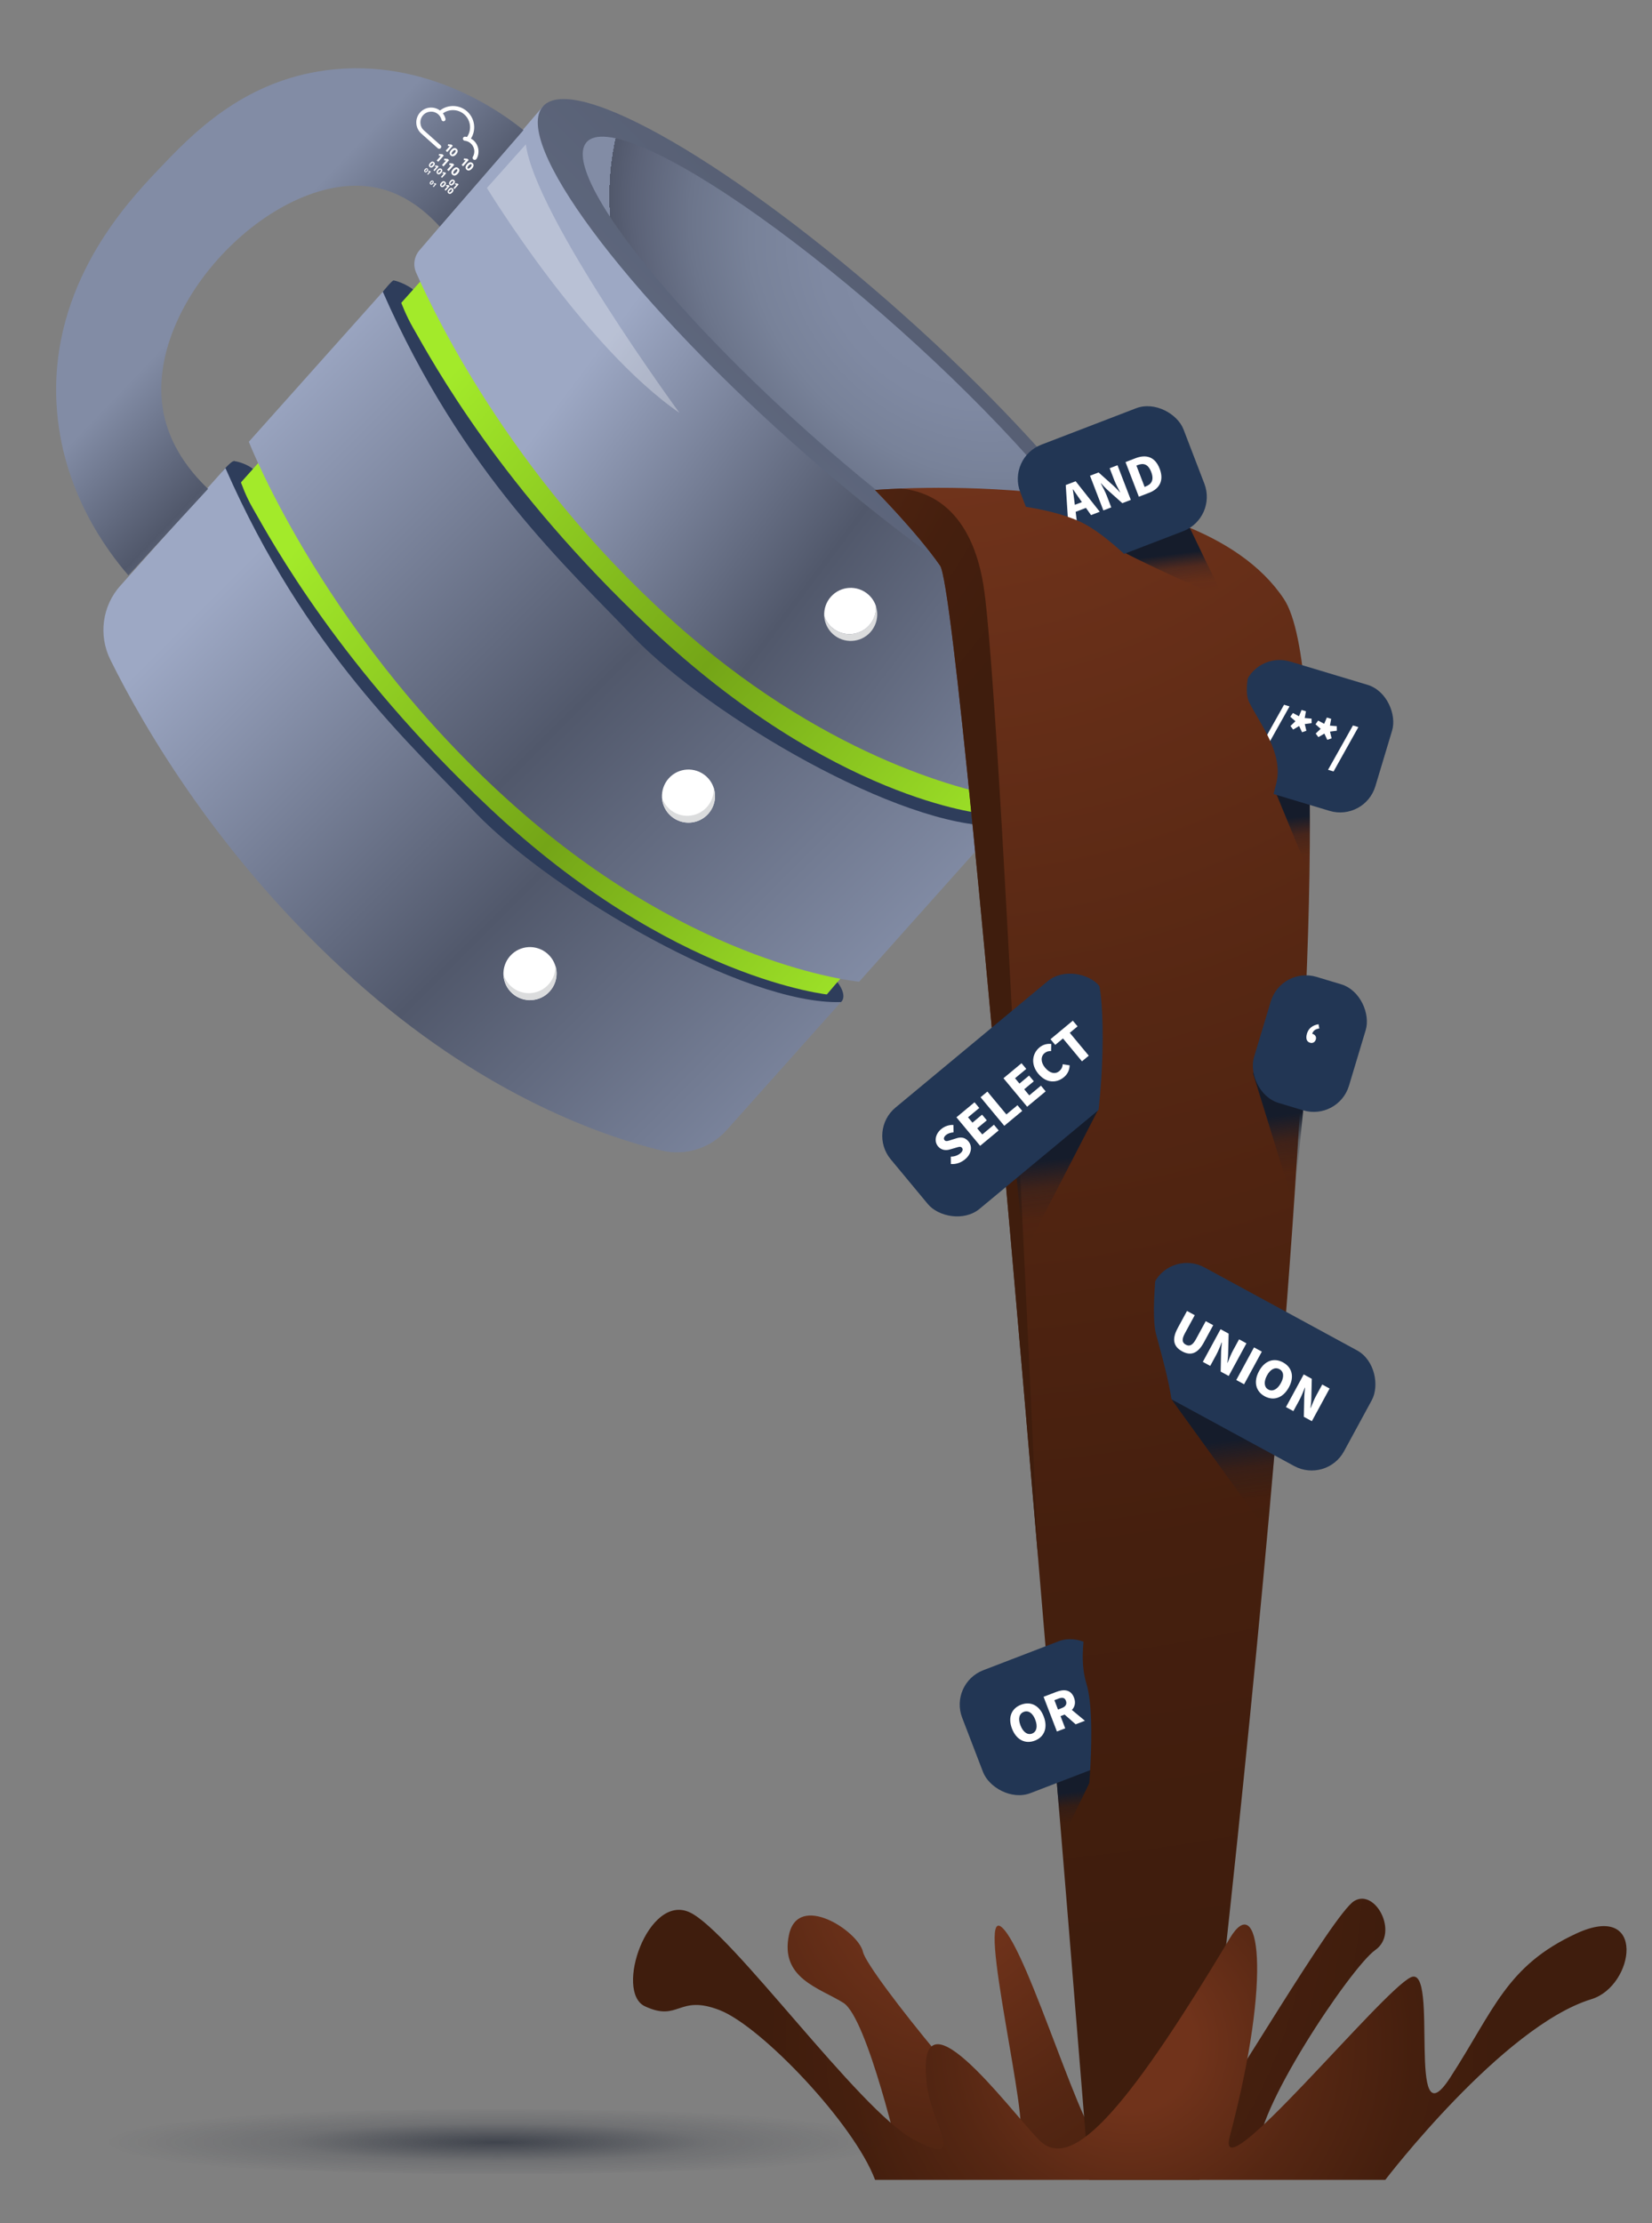 <?xml version="1.0" encoding="UTF-8"?><svg id="Layer_3" xmlns="http://www.w3.org/2000/svg" xmlns:xlink="http://www.w3.org/1999/xlink" viewBox="0 0 473.4 636.84"><rect x="0" y="0" width="473.4" height="636.84" fill="#808080" stroke="none"/><defs><style>.cls-1{fill:url(#linear-gradient-12);}.cls-1,.cls-2,.cls-3,.cls-4,.cls-5,.cls-6,.cls-7,.cls-8,.cls-9,.cls-10,.cls-11,.cls-12,.cls-13,.cls-14,.cls-15,.cls-16,.cls-17,.cls-18,.cls-19,.cls-20,.cls-21,.cls-22,.cls-23,.cls-24,.cls-25,.cls-26,.cls-27,.cls-28{stroke-width:0px;}.cls-29{clip-path:url(#clippath-11);}.cls-2{fill:url(#linear-gradient);}.cls-3{fill:url(#linear-gradient-6);}.cls-4{fill:url(#radial-gradient-8);}.cls-30{clip-path:url(#clippath-2);}.cls-31{clip-path:url(#clippath-13);}.cls-32{clip-path:url(#clippath-6);}.cls-5{fill:url(#linear-gradient-11);}.cls-6{fill:#223654;}.cls-7{fill:#2e3d5b;}.cls-8{fill:url(#linear-gradient-5);}.cls-9{fill:none;}.cls-33{clip-path:url(#clippath-7);}.cls-34{clip-path:url(#clippath-1);}.cls-35{clip-path:url(#clippath-4);}.cls-10{fill:#dbdcdd;}.cls-11{fill:url(#linear-gradient-2);}.cls-12{fill:url(#linear-gradient-7);}.cls-13{fill:url(#radial-gradient-2);}.cls-14{fill:url(#radial-gradient-7);}.cls-15{fill:url(#linear-gradient-3);}.cls-36{clip-path:url(#clippath-9);}.cls-37{clip-path:url(#clippath);}.cls-16{fill:url(#radial-gradient-5);}.cls-17{fill:url(#linear-gradient-9);}.cls-18{fill:url(#radial-gradient);}.cls-38{clip-path:url(#clippath-3);}.cls-19{fill:url(#linear-gradient-8);}.cls-39{clip-path:url(#clippath-8);}.cls-20{fill:url(#radial-gradient-10);}.cls-21{fill:#fff;}.cls-40{clip-path:url(#clippath-5);}.cls-22{fill:url(#radial-gradient-6);opacity:.6;}.cls-23{fill:url(#linear-gradient-10);}.cls-24{fill:url(#radial-gradient-9);}.cls-25{fill:url(#radial-gradient-3);}.cls-41{clip-path:url(#clippath-10);}.cls-42{opacity:.29;}.cls-26{fill:url(#radial-gradient-11);}.cls-27{fill:url(#linear-gradient-4);}.cls-28{fill:url(#radial-gradient-4);}</style><radialGradient id="radial-gradient" cx="262.36" cy="529.66" fx="262.36" fy="529.66" r="158.67" gradientTransform="translate(60.99) scale(.8 1)" gradientUnits="userSpaceOnUse"><stop offset=".18" stop-color="#70331b"/><stop offset=".49" stop-color="#562713"/><stop offset=".78" stop-color="#451f0e"/><stop offset="1" stop-color="#3f1d0d"/></radialGradient><clipPath id="clippath"><rect class="cls-9" x="53.59" y="65.28" width="246.88" height="234.63" transform="translate(-77.08 193.01) rotate(-48.23)"/></clipPath><clipPath id="clippath-1"><rect class="cls-9" x="53.59" y="65.28" width="246.88" height="234.63" transform="translate(-77.08 193.01) rotate(-48.23)"/></clipPath><clipPath id="clippath-2"><rect class="cls-9" x="53.59" y="65.28" width="246.88" height="234.63" transform="translate(-77.08 193.01) rotate(-48.23)"/></clipPath><clipPath id="clippath-3"><polygon class="cls-9" points="122.66 78.13 60.61 147.62 130.58 250.74 229.59 293.45 291.27 221.54 122.66 78.13"/></clipPath><linearGradient id="linear-gradient" x1="-1496.06" y1="-745.61" x2="-1495.85" y2="-745.61" gradientTransform="translate(808973.25 1622939.24) rotate(90) scale(1084.75 -1084.75)" gradientUnits="userSpaceOnUse"><stop offset="0" stop-color="#a3ea2a"/><stop offset=".51" stop-color="#74a517"/><stop offset=".99" stop-color="#a3ea2a"/><stop offset="1" stop-color="#a3ea2a"/></linearGradient><clipPath id="clippath-4"><path class="cls-9" d="M120.2,71.7c-1.53,1.78-1.89,4.27-.95,6.41,5.85,13.31,29.24,61.48,77.21,103.03,42.64,36.93,81.39,45.74,92.8,47.62,2.07.34,4.16-.42,5.54-2l35.01-40.09L155.6,30.47l-35.4,41.23Z"/></clipPath><linearGradient id="linear-gradient-2" x1="-1496.89" y1="-744.92" x2="-1496.68" y2="-744.92" gradientTransform="translate(1951107.99 3920319.54) rotate(90) scale(2618.94 -2618.94)" gradientUnits="userSpaceOnUse"><stop offset="0" stop-color="#9da8c4"/><stop offset=".17" stop-color="#51586b"/><stop offset=".36" stop-color="#828ca5"/><stop offset="1" stop-color="#828ca5"/></linearGradient><clipPath id="clippath-5"><path class="cls-9" d="M259.06,90.35c-48.15-43-94.54-69.88-103.46-59.89-8.92,9.99,23.01,53.06,71.16,96.06,48.15,43,94.41,69.76,103.33,59.77s-22.88-52.94-71.02-95.94Z"/></clipPath><linearGradient id="linear-gradient-3" x1="-1497.7" y1="-744.57" x2="-1497.49" y2="-744.57" gradientTransform="translate(4432585.13 -2203526.84) scale(2959.62 -2959.62)" gradientUnits="userSpaceOnUse"><stop offset="0" stop-color="#7c89a5"/><stop offset=".57" stop-color="#4f5669"/><stop offset="1" stop-color="#444b5c"/></linearGradient><clipPath id="clippath-6"><rect class="cls-9" x="53.59" y="65.28" width="246.88" height="234.63" transform="translate(-77.08 193.01) rotate(-48.23)"/></clipPath><clipPath id="clippath-7"><path class="cls-9" d="M136.48,233.06c-18.69-19.71-48.97-46.76-71.89-98.99l-30.1,33.7c-5.2,5.82-6.33,14.21-2.87,21.21,9.37,18.94,31.39,57.29,70.02,91.79h0c1.08.97,2.16,1.93,3.27,2.88,35.24,30.52,67.83,41.84,84.51,45.91,6.88,1.68,14.11-.55,18.82-5.83l32.74-36.66c-27.92.78-82.45-31.29-104.5-54.01"/></clipPath><linearGradient id="linear-gradient-4" x1="-1496.76" y1="-744.77" x2="-1496.56" y2="-744.77" gradientTransform="translate(1735129.98 3486935.1) rotate(90) scale(2329.57 -2329.57)" gradientUnits="userSpaceOnUse"><stop offset="0" stop-color="#9da8c4"/><stop offset=".28" stop-color="#51586b"/><stop offset=".53" stop-color="#828ca5"/><stop offset="1" stop-color="#828ca5"/></linearGradient><clipPath id="clippath-8"><rect class="cls-9" x="53.59" y="65.28" width="246.88" height="234.63" transform="translate(-77.08 193.01) rotate(-48.23)"/></clipPath><clipPath id="clippath-9"><path class="cls-9" d="M285.89,236.57c-27.98.62-82.3-31.35-104.3-54.02-18.69-19.71-48.97-46.76-71.9-98.99l-38.39,42.98s22.44,57.85,78.72,106.59c49.89,43.21,94.46,47.92,96.13,48.09.03,0,.06,0,.08-.03l39.72-44.48s.03-.1,0-.13c-.02-.01-.04-.02-.06-.02"/></clipPath><linearGradient id="linear-gradient-5" x1="-1496.72" y1="-744.93" x2="-1496.51" y2="-744.93" gradientTransform="translate(1626831.36 3268373.34) rotate(90) scale(2183.64 -2183.64)" xlink:href="#linear-gradient-4"/><clipPath id="clippath-10"><rect class="cls-9" x="53.59" y="65.28" width="246.88" height="234.63" transform="translate(-77.08 193.01) rotate(-48.23)"/></clipPath><clipPath id="clippath-11"><rect class="cls-9" x="158.08" y="38.04" width="28.76" height="84.08" transform="translate(-2.15 155.37) rotate(-48.23)"/></clipPath><linearGradient id="linear-gradient-6" x1="10.36" y1="213.03" x2="-180.41" y2="206.29" gradientTransform="translate(251.97 -41.33) rotate(41.77)" xlink:href="#linear-gradient-2"/><radialGradient id="radial-gradient-2" cx="96.25" cy="80.55" fx="96.25" fy="80.55" r="79.2" gradientTransform="translate(184.86 2.04) scale(1 1.35)" gradientUnits="userSpaceOnUse"><stop offset="0" stop-color="#828ca5"/><stop offset=".36" stop-color="#7f89a2"/><stop offset=".58" stop-color="#788299"/><stop offset=".76" stop-color="#6c758b"/><stop offset=".93" stop-color="#5b6277"/><stop offset="1" stop-color="#51586b"/><stop offset="1" stop-color="#828ca5"/></radialGradient><radialGradient id="radial-gradient-3" cx="264.96" cy="42.74" fx="264.96" fy="42.74" r="519.76" gradientTransform="matrix(1,0,0,1,0,0)" xlink:href="#radial-gradient"/><radialGradient id="radial-gradient-4" cx="323.75" cy="585.79" fx="323.75" fy="585.79" r="104.31" gradientTransform="matrix(1,0,0,1,0,0)" xlink:href="#radial-gradient"/><clipPath id="clippath-13"><path class="cls-9" d="M250.75,140.37s91.19-7.75,117.15,31.19c25.96,38.94-24.17,452.9-24.17,452.9h-31.62s-36.01-452.79-42.71-462.41-18.65-21.68-18.65-21.68Z"/></clipPath><radialGradient id="radial-gradient-5" cx="164.22" cy="93.13" fx="164.22" fy="93.13" r="155.58" gradientTransform="matrix(1,0,0,1,0,0)" xlink:href="#radial-gradient"/><linearGradient id="linear-gradient-7" x1="350.37" y1="407.34" x2="354.08" y2="437.77" gradientUnits="userSpaceOnUse"><stop offset=".18" stop-color="#151c2b"/><stop offset=".45" stop-color="rgba(21,28,43,.54)" stop-opacity=".54"/><stop offset=".76" stop-color="rgba(21,28,43,.14)" stop-opacity=".14"/><stop offset="1" stop-color="#151c2b" stop-opacity="0"/></linearGradient><linearGradient id="linear-gradient-8" x1="302.75" y1="326.79" x2="306.23" y2="355.36" xlink:href="#linear-gradient-7"/><linearGradient id="linear-gradient-9" x1="366.42" y1="314.22" x2="369.96" y2="343.23" xlink:href="#linear-gradient-7"/><linearGradient id="linear-gradient-10" x1="370.58" y1="230.72" x2="372.89" y2="249.66" xlink:href="#linear-gradient-7"/><linearGradient id="linear-gradient-11" x1="334.66" y1="156.09" x2="336.52" y2="171.37" xlink:href="#linear-gradient-7"/><linearGradient id="linear-gradient-12" x1="308.7" y1="510.41" x2="310.52" y2="525.34" xlink:href="#linear-gradient-7"/><radialGradient id="radial-gradient-6" cx="142.59" cy="613.51" fx="142.59" fy="613.51" r="111.97" gradientTransform="translate(0 558.47) scale(1 .09)" gradientUnits="userSpaceOnUse"><stop offset="0" stop-color="#151c2b"/><stop offset=".54" stop-color="rgba(21,28,43,.5)" stop-opacity=".5"/><stop offset="1" stop-color="#151c2b" stop-opacity="0"/></radialGradient><radialGradient id="radial-gradient-7" cx="264.96" cy="42.74" fx="264.96" fy="42.74" r="519.76" gradientTransform="matrix(1,0,0,1,0,0)" xlink:href="#radial-gradient"/><radialGradient id="radial-gradient-8" cx="264.96" cy="42.74" fx="264.96" fy="42.74" r="519.76" gradientTransform="matrix(1,0,0,1,0,0)" xlink:href="#radial-gradient"/><radialGradient id="radial-gradient-9" cx="264.96" cy="42.74" fx="264.96" fy="42.74" r="519.76" gradientTransform="matrix(1,0,0,1,0,0)" xlink:href="#radial-gradient"/><radialGradient id="radial-gradient-10" cx="264.96" cy="42.74" fx="264.96" fy="42.74" r="519.76" gradientTransform="matrix(1,0,0,1,0,0)" xlink:href="#radial-gradient"/><radialGradient id="radial-gradient-11" cx="264.96" cy="42.74" fx="264.96" fy="42.74" r="519.76" gradientTransform="matrix(1,0,0,1,0,0)" xlink:href="#radial-gradient"/></defs><path class="cls-18" d="M258.12,619.61s-9.53-41.56-16.45-45.87-18.19-7.02-15.59-19.43,19.92-1.08,21.22,4.86,40.63,53.94,44.6,52.89c3.97-1.05-12.56-66.92-4.76-59.9,7.79,7.02,23.82,63.14,29.44,63.14s19.92,4.32,27.28-4.86,38.1-62.06,44.17-65.84c6.06-3.78,12.99,9.17,6.06,14.03s-35.51,47.49-33.34,58.29l-102.62,2.7Z"/><g id="Database"><g class="cls-37"><g class="cls-34"><g class="cls-30"><path class="cls-7" d="M67.01,132.08s3.43.29,6.51,3.05l-4.64,4.16-1.87-7.21Z"/><path class="cls-7" d="M112.77,80.32s3.5.64,6.58,3.39l-4.64,4.16-1.94-7.55Z"/></g><g class="cls-38"><rect class="cls-2" x="102.15" y="84.93" width="128.81" height="223.17" transform="translate(-90.96 189.84) rotate(-48.23)"/></g><g class="cls-35"><rect class="cls-11" x="170.86" y="23.24" width="87.1" height="234.96" transform="translate(-33.09 207.94) rotate(-48.47)"/></g><g class="cls-40"><rect class="cls-15" x="216" y="-9.1" width="53.69" height="234.96" transform="translate(2.73 222.68) rotate(-49.51)"/></g><g class="cls-32"><path class="cls-10" d="M249.45,181.07c-2.8,3.13-7.6,3.4-10.74.61-1.57-1.41-2.42-3.32-2.53-5.27.4,1.23,1.13,2.38,2.16,3.31,3.13,2.8,7.94,2.53,10.74-.61,1.39-1.56,2.02-3.53,1.92-5.47.81,2.49.31,5.33-1.56,7.43"/><path class="cls-21" d="M249.09,179.11c-2.8,3.13-7.6,3.4-10.74.61-1.04-.93-1.76-2.07-2.16-3.31-.1-1.93.53-3.91,1.92-5.47,2.8-3.13,7.6-3.4,10.74-.61,1.04.93,1.76,2.07,2.16,3.31.1,1.93-.53,3.91-1.92,5.47"/><path class="cls-21" d="M157.75,283.75c-2.8,3.13-7.6,3.4-10.74.61-3.13-2.8-3.4-7.6-.61-10.74s7.6-3.4,10.74-.61c3.13,2.8,3.4,7.6.61,10.74"/><path class="cls-7" d="M67.31,132.32s1.42,6.78,5,13.04c5.95,10.4,25.14,45.78,67.92,86.05,52.43,49.36,97.56,53.58,97.56,53.58l3.2,2.08-65.34,1.37-108.59-117.29-4.49-31.95,1.11-4.09s3.32-4.02,3.63-2.79"/></g><g class="cls-33"><rect class="cls-27" x="80.51" y="125.43" width="88.12" height="233.48" transform="translate(-139.03 173.77) rotate(-48.23)"/></g><g class="cls-39"><path class="cls-21" d="M157.54,283.98c-2.8,3.13-7.6,3.4-10.74.61s-3.4-7.6-.61-10.74,7.6-3.4,10.74-.61,3.4,7.6.61,10.74"/><path class="cls-7" d="M112.81,80.33s1.93,7.24,5.52,13.5c5.95,10.4,25.14,45.78,67.92,86.05,52.43,49.36,95.45,53.2,95.45,53.2l.45,5.17-60.48-1.34-108.59-117.29-4.49-31.95,1.11-4.09s2.66-3.31,3.11-3.25"/><path class="cls-7" d="M240.99,287.07s2.1-1.52-1.01-5.72l-.55.62-2.63,3.09,1.82,1.02,2.37,1Z"/><path class="cls-7" d="M285.96,236.71s2.17-3.68-.94-7.88l-.75.84-6.15,7.08,1.98,1.24,5.86-1.28Z"/></g><g class="cls-36"><rect class="cls-8" x="124.72" y="75.37" width="89.1" height="233.48" transform="translate(-86.77 190.4) rotate(-48.23)"/></g><g class="cls-41"><path class="cls-21" d="M202.97,233.12c-2.8,3.13-7.6,3.4-10.74.61s-3.4-7.6-.61-10.74,7.6-3.4,10.74-.61c3.13,2.8,3.4,7.6.61,10.74"/><path class="cls-10" d="M202.97,233.12c-2.8,3.13-7.6,3.4-10.74.61-1.57-1.41-2.42-3.32-2.53-5.27.4,1.23,1.13,2.38,2.16,3.31,3.13,2.8,7.94,2.53,10.74-.61,1.39-1.56,2.02-3.53,1.92-5.47.81,2.49.31,5.33-1.56,7.43"/><path class="cls-10" d="M157.59,283.93c-2.8,3.13-7.6,3.4-10.74.61-1.57-1.41-2.42-3.32-2.53-5.27.4,1.23,1.13,2.38,2.16,3.31,3.13,2.8,7.94,2.53,10.74-.61,1.39-1.56,2.02-3.53,1.92-5.47.81,2.49.31,5.33-1.56,7.43"/><g class="cls-42"><g class="cls-29"><path class="cls-21" d="M150.68,41.35l-11.15,12.48s27.59,45.38,55.18,64.45c0,0-41.3-56.33-44.03-76.93"/></g></g></g></g></g></g><path class="cls-3" d="M36.78,164.84l22.83-24.79c-8.97-8.59-11.81-16.74-12.8-22.08-5.8-31.31,32.75-69.86,60.95-64.21,4.98,1,11.48,3.74,18.26,11.15l23.98-27.63c-4.62-3.76-26.99-21.17-56.76-17.12-23.99,3.26-38.44,18.51-47.96,28.54-8.66,9.13-30.98,32.66-29.08,67.05,1.37,24.73,14.54,42.08,20.59,49.08Z"/><ellipse class="cls-13" cx="244.63" cy="109.04" rx="19.7" ry="102.6" transform="translate(.35 218.87) rotate(-48.23)"/><path class="cls-25" d="M250.75,140.37s91.19-7.75,117.15,31.19c25.96,38.94-24.17,452.9-24.17,452.9h-31.62s-36.01-452.79-42.71-462.41-18.65-21.68-18.65-21.68Z"/><path class="cls-28" d="M250.75,624.46h146.22s33.6-43.96,59.07-51.76c12.38-3.79,15.87-28.12-4.28-18.83-20.14,9.3-23.56,21.85-36.25,41.38-12.68,19.53-2.98-32.55-11.19-28.83-8.21,3.72-56.53,63.05-51.9,45.57,12.37-46.72,8.32-70.64,0-56.74-30.83,51.54-45.84,66.97-54.79,57.67-8.95-9.3-35.8-45.95-31.97-15.35,1.39,11.14,11.83,23.72-3.84,15.35-15.67-8.37-52.23-59.52-64.16-65.09-11.94-5.58-21.67,22.79-12.85,26.91,9.83,4.6,9.5-3.54,21.44,1.11,11.94,4.65,38.5,32.55,44.51,48.6Z"/><g class="cls-31"><path class="cls-16" d="M250.75,140.37s25.52-6.61,31.06,27.25c5.54,33.86,19.09,357.08,19.09,357.08l-75.2-307.21,25.06-77.12Z"/></g><polyline class="cls-12" points="335.73 400.9 363.22 438.93 365.26 415.88 335.73 400.9"/><polyline class="cls-19" points="314.86 317.58 293.44 359.05 290.46 328.63 314.86 317.58"/><polyline class="cls-17" points="359.01 307.28 370.77 345.3 373.45 318.06 359.01 307.28"/><polyline class="cls-23" points="365.26 226.25 375.36 250.78 375.33 230.58 365.26 226.25"/><path class="cls-5" d="M320.72,157.41c1.38,1.24,31.06,15.25,29.78,13.21s-9.56-19.43-9.56-19.43l-20.22,6.22"/><polygon class="cls-1" points="314.65 505.65 304.21 527.22 302.85 510.74 314.65 505.65"/><ellipse class="cls-22" cx="142.59" cy="613.51" rx="126.52" ry="9.25"/><rect class="cls-6" x="353.26" y="192.04" width="44.2" height="37.71" rx="10.53" ry="10.53" transform="translate(76.65 -99.17) rotate(16.74)"/><path class="cls-21" d="M367.97,201.89l1.56.47-7.12,12.71-1.58-.48,7.13-12.7Z"/><path class="cls-21" d="M369.81,207.96l1.41-1.35-1.47-1.29.75-1.07,1.73.93.76-1.8,1.25.38-.36,1.94,1.96.16.02,1.3-1.96.26.46,1.92-1.24.43-.84-1.79-1.71,1.02-.78-1.04Z"/><path class="cls-21" d="M377.04,210.13l1.41-1.35-1.47-1.29.75-1.07,1.73.93.76-1.8,1.25.38-.36,1.94,1.96.16.02,1.3-1.96.26.46,1.92-1.24.43-.84-1.79-1.71,1.02-.78-1.04Z"/><path class="cls-21" d="M387.7,207.82l1.56.47-7.11,12.71-1.58-.48,7.13-12.7Z"/><rect class="cls-6" x="251.6" y="294.8" width="77.73" height="37.71" rx="10.53" ry="10.53" transform="translate(-133.37 257.9) rotate(-39.7)"/><path class="cls-21" d="M272.48,333.46l-.02-2.12c1,.02,2.02-.36,2.71-.93.74-.62.85-1.17.49-1.61-.4-.48-.96-.26-1.92.04l-1.42.41c-1.15.38-2.54.32-3.52-.86-1.14-1.37-.82-3.5.91-4.94.98-.81,2.25-1.25,3.5-1.19l.04,2.12c-.88.07-1.62.33-2.14.75-.6.5-.8,1.06-.44,1.49.4.48,1.05.21,2.02-.1l1.36-.43c1.35-.44,2.52-.27,3.47.88,1.14,1.37.99,3.52-.99,5.15-1.11.92-2.51,1.45-4.05,1.34Z"/><path class="cls-21" d="M274.08,320.07l5.18-4.3,1.36,1.63-3.22,2.67,1.27,1.53,2.75-2.29,1.36,1.63-2.75,2.29,1.45,1.75,3.34-2.78,1.36,1.63-5.31,4.41-6.8-8.18Z"/><path class="cls-21" d="M280.99,314.33l1.96-1.63,5.44,6.55,3.18-2.64,1.36,1.63-5.14,4.27-6.8-8.19Z"/><path class="cls-21" d="M287.55,308.88l5.18-4.3,1.36,1.63-3.22,2.67,1.27,1.53,2.75-2.29,1.36,1.63-2.75,2.29,1.45,1.75,3.34-2.78,1.36,1.63-5.31,4.4-6.8-8.18Z"/><path class="cls-21" d="M297.54,307.6c-2.27-2.73-1.73-5.82.33-7.54,1.07-.89,2.32-1.12,3.38-1l-.05,2.04c-.71-.04-1.3.12-1.88.6-1.08.9-1.16,2.57.16,4.16,1.36,1.63,2.91,1.94,4.05.99.67-.55.96-1.24,1.01-1.98l1.98.31c-.04,1.41-.62,2.55-1.65,3.41-2.09,1.73-5.03,1.77-7.32-.99Z"/><path class="cls-21" d="M304.61,297.48l-2.22,1.85-1.36-1.63,6.4-5.31,1.36,1.63-2.23,1.85,5.44,6.55-1.95,1.62-5.44-6.55Z"/><rect class="cls-6" x="322.55" y="372.68" width="70.83" height="37.71" rx="10.53" ry="10.53" transform="translate(230.51 -123.44) rotate(28.53)"/><path class="cls-21" d="M337.46,380.5l2.69-4.95,2.22,1.21-2.83,5.2c-.97,1.78-.77,2.69.25,3.24,1.03.56,1.93.25,2.9-1.53l2.83-5.2,2.14,1.16-2.69,4.95c-1.72,3.16-3.73,3.89-6.21,2.54-2.48-1.35-3.01-3.46-1.29-6.62Z"/><path class="cls-21" d="M349.77,380.78l2.31,1.26-.14,5.73c-.01.81-.12,1.72-.23,2.61l.06.03c.43-1.07.98-2.5,1.59-3.6l1.71-3.14,2.11,1.15-5.08,9.35-2.3-1.25.12-5.74c.03-.8.13-1.71.24-2.6l-.06-.03c-.45,1.1-.98,2.48-1.59,3.6l-1.71,3.14-2.12-1.16,5.08-9.35Z"/><path class="cls-21" d="M359.35,385.98l2.24,1.22-5.08,9.35-2.24-1.22,5.08-9.35Z"/><path class="cls-21" d="M360.79,392.77c1.67-3.07,4.35-3.87,6.89-2.48,2.54,1.38,3.33,4.08,1.66,7.14-1.66,3.06-4.39,3.94-6.93,2.56-2.54-1.38-3.29-4.15-1.62-7.21ZM367.06,396.19c.99-1.82.81-3.3-.43-3.97-1.22-.66-2.57-.02-3.56,1.8-.98,1.81-.83,3.38.39,4.04,1.23.67,2.62-.06,3.6-1.87Z"/><path class="cls-21" d="M373.6,393.73l2.31,1.26-.14,5.73c-.01.81-.12,1.72-.23,2.61l.06.03c.43-1.07.98-2.5,1.59-3.6l1.71-3.14,2.11,1.15-5.08,9.35-2.3-1.25.12-5.74c.03-.8.13-1.71.24-2.6l-.06-.03c-.45,1.1-.98,2.48-1.59,3.6l-1.71,3.14-2.12-1.16,5.08-9.35Z"/><rect class="cls-6" x="361.15" y="280.1" width="28.42" height="37.71" rx="10.53" ry="10.53" transform="translate(102.01 -95.44) rotate(16.74)"/><path class="cls-21" d="M374.51,296.13c.45-1.5,1.55-2.43,3.33-2.72l.22,1.21c-1.11.16-1.76.63-2.03,1.54.05,0,.1.01.15.03.69.21,1.11.84.89,1.57-.24.81-.92,1.17-1.65.95-1-.3-1.3-1.23-.9-2.58Z"/><rect class="cls-6" x="293.69" y="120.89" width="50.12" height="37.71" rx="10.53" ry="10.53" transform="translate(-28.92 123.66) rotate(-21.02)"/><path class="cls-21" d="M305.4,138.95l2.84-1.09,6.91,8.74-2.5.96-1.46-2.07-2.94,1.13.3,2.51-2.43.93-.72-11.12ZM308,144.62l2.03-.78-.54-.77c-.63-.88-1.34-1.95-2-2.89l-.06.02c.15,1.13.35,2.41.46,3.48l.12.94Z"/><path class="cls-21" d="M312.35,136.28l2.46-.94,4.27,3.82c.61.54,1.23,1.21,1.84,1.87l.06-.02c-.53-1.02-1.26-2.37-1.71-3.54l-1.28-3.34,2.24-.86,3.82,9.93-2.44.94-4.28-3.82c-.59-.54-1.22-1.21-1.82-1.87l-.06.02c.54,1.05,1.25,2.35,1.71,3.54l1.28,3.34-2.26.87-3.82-9.93Z"/><path class="cls-21" d="M322.53,132.37l2.85-1.1c3.04-1.17,5.6-.46,6.93,2.99,1.32,3.43-.07,5.77-2.97,6.89l-2.99,1.15-3.82-9.93ZM328.33,139.35c1.6-.62,2.46-1.8,1.56-4.15-.91-2.37-2.3-2.58-3.91-1.96l-.33.13,2.35,6.12.33-.13Z"/><rect class="cls-6" x="277.26" y="473.03" width="44.2" height="37.71" rx="10.53" ry="10.53" transform="translate(-156.54 140.14) rotate(-21.02)"/><path class="cls-21" d="M290,495.21c-1.25-3.26-.12-5.82,2.58-6.86,2.7-1.04,5.26.11,6.51,3.36,1.25,3.25.15,5.9-2.55,6.93-2.7,1.04-5.29-.19-6.54-3.44ZM296.67,492.65c-.74-1.94-1.99-2.75-3.3-2.25-1.3.5-1.69,1.94-.94,3.88.74,1.92,2.03,2.83,3.33,2.33,1.31-.5,1.65-2.04.91-3.96Z"/><path class="cls-21" d="M299.04,486.08l3.65-1.4c2.1-.81,4.16-.76,5.08,1.64.56,1.45.23,2.64-.61,3.53l3.73,3.09-2.65,1.02-3.17-2.79-1.16.45,1.34,3.49-2.38.91-3.82-9.93ZM304.26,489.31c1.13-.43,1.55-1.16,1.19-2.1-.36-.95-1.09-1.02-2.22-.58l-1.08.42,1.03,2.68,1.08-.42Z"/><path class="cls-14" d="M332.49,353.58s-3.07,21.47-1.23,28.53,6.44,21.78,4.91,31.29c-1.53,9.51-25.15-11.35-25.15-11.35l21.47-48.46Z"/><path class="cls-4" d="M318.74,256.21s-5.82,14.64-3.7,26.21c2.12,11.57.62,42.32-4.03,54.2-4.64,11.87,2.03,13.49,2.03,13.49l25.7-51.16-20.01-42.74Z"/><path class="cls-24" d="M362.5,178.52s-7.44,16.72-4.53,22.65,9.93,14.57,7.77,23.2c-2.16,8.63-7.77,29.68-7.77,29.68l-21.49-52.61,26.02-22.93Z"/><path class="cls-20" d="M284.43,144.51c2.52-.54,18.28,1.15,26.59,5.7,8.31,4.55,19.1,16.42,19.1,16.42l-26.44,6.48-19.25-28.6Z"/><path class="cls-26" d="M313.05,458.58s-4.86,13.49-1.72,23.74c3.14,10.25,0,37.77,0,37.77l15.55-6.48.54-35.08-14.37-19.97Z"/><path id="path32" class="cls-21" d="M127.72,43.18l1.18-1.32-.56-.04.05-.5.98.09.39.35-1.6,1.8-.42-.38"/><path id="path34" class="cls-21" d="M130.26,43.83c.05-.06.1-.12.16-.19.05-.07.1-.15.13-.22.03-.07.05-.15.05-.22,0-.07-.03-.13-.08-.18s-.12-.07-.19-.06c-.07,0-.14.03-.21.07-.07.04-.14.09-.21.15-.07.06-.13.12-.18.18s-.1.12-.16.2c-.05.07-.1.15-.13.23-.03.08-.05.15-.05.22,0,.07.03.13.08.18s.12.07.19.06c.07,0,.14-.03.21-.08.07-.04.14-.09.21-.16.07-.06.13-.12.18-.18ZM130.7,44.22c-.11.13-.23.24-.36.33-.13.09-.26.16-.39.19-.13.04-.27.04-.4.01-.13-.03-.27-.1-.39-.21s-.21-.24-.26-.37c-.04-.13-.05-.27-.03-.4.02-.14.07-.27.15-.41.08-.14.17-.27.29-.4s.23-.24.36-.33c.13-.09.26-.15.39-.19.13-.03.27-.04.4,0,.13.03.27.1.39.21s.21.23.26.36c.04.13.05.26.03.4-.02.14-.07.27-.15.41-.08.14-.17.27-.28.4"/><path id="path36" class="cls-21" d="M132.27,47.25l1.18-1.32-.56-.04.05-.5.98.09.39.35-1.6,1.8-.42-.38"/><path id="path38" class="cls-21" d="M134.82,47.9c.05-.06.1-.12.16-.19.05-.07.1-.15.13-.22.03-.07.05-.15.05-.22,0-.07-.03-.13-.08-.18s-.12-.07-.19-.06c-.07,0-.14.03-.21.07-.07.04-.14.09-.21.15-.07.06-.13.12-.18.18s-.1.12-.16.2c-.05.07-.1.15-.13.23-.03.08-.05.15-.05.22,0,.07.03.13.08.18s.12.07.19.06c.07,0,.14-.03.21-.08.07-.04.14-.09.21-.16.07-.06.13-.12.18-.18ZM135.25,48.29c-.11.13-.23.24-.36.33-.13.09-.26.16-.39.19-.13.04-.27.04-.4.01-.13-.03-.27-.1-.39-.21s-.21-.24-.26-.37c-.04-.13-.05-.27-.03-.4.02-.14.07-.27.15-.41.08-.14.17-.27.29-.4s.23-.24.36-.33c.13-.09.26-.15.39-.19s.27-.04.4,0c.13.03.27.1.39.21s.21.23.26.36c.04.13.05.26.03.4-.02.14-.07.27-.15.41-.08.14-.17.27-.28.4"/><path id="path40" class="cls-21" d="M125.15,45.97l1.18-1.32-.57-.04.05-.5.98.09.39.35-1.6,1.8-.42-.38"/><path id="path42" class="cls-21" d="M126.65,47.3l1.18-1.32-.57-.04.05-.5.98.09.39.35-1.6,1.8-.42-.38"/><path id="path44" class="cls-21" d="M128.13,48.63l1.18-1.32-.57-.04.05-.5.98.09.39.35-1.6,1.8-.42-.38"/><path id="path46" class="cls-21" d="M130.75,49.35c.05-.06.1-.12.15-.19.05-.07.1-.15.13-.22.03-.07.05-.15.05-.22,0-.07-.03-.13-.08-.18s-.12-.07-.19-.06c-.07,0-.14.03-.21.07-.07.04-.14.09-.21.15-.07.06-.13.12-.18.18s-.1.12-.16.2c-.05.07-.1.15-.13.23-.03.08-.05.15-.05.22,0,.07.03.13.08.18s.12.07.19.06c.07,0,.14-.03.21-.08.07-.04.14-.09.21-.16.07-.06.13-.12.18-.18ZM131.19,49.74c-.11.13-.23.24-.36.33-.13.09-.26.16-.39.19-.13.04-.27.04-.4.01-.14-.03-.27-.1-.39-.21s-.21-.24-.26-.37c-.04-.13-.05-.27-.03-.4.02-.14.07-.28.15-.41.08-.14.17-.27.29-.4s.23-.24.36-.33c.13-.09.26-.15.39-.19.13-.04.27-.04.4,0,.13.03.27.1.39.21s.21.23.26.36c.04.13.06.26.03.4-.02.14-.07.27-.15.41-.08.14-.17.27-.28.4"/><path id="path48" class="cls-21" d="M124.21,48.75l.85-.96-.41-.03.04-.36.71.07.28.25-1.16,1.3-.31-.27"/><path id="path50" class="cls-21" d="M126.37,50.67l.85-.96-.41-.03.03-.36.71.07.28.25-1.16,1.3-.31-.27"/><path id="path52" class="cls-21" d="M123.94,47.32s.07-.09.11-.14c.04-.05.07-.11.09-.16.02-.05.04-.11.04-.16,0-.05-.02-.09-.06-.13s-.09-.05-.14-.05c-.05,0-.1.02-.16.05-.05.03-.1.07-.15.11-.05.04-.09.09-.13.13s-.08.09-.11.14c-.04.05-.07.11-.09.16-.02.05-.04.11-.04.16,0,.05.02.1.06.13s.09.05.14.04c.05,0,.1-.02.15-.05.05-.03.1-.07.15-.11.05-.05.09-.09.13-.13ZM124.25,47.6c-.08.09-.17.17-.26.24-.09.07-.19.11-.28.14-.1.03-.19.03-.29.01-.1-.02-.19-.07-.28-.15s-.15-.17-.19-.27c-.03-.1-.04-.19-.02-.29.01-.1.05-.2.11-.3.06-.1.12-.2.21-.29s.17-.17.26-.24c.09-.07.19-.11.28-.14.1-.02.19-.03.29,0,.1.02.19.07.29.16s.15.17.19.26c.03.09.04.19.03.29-.02.1-.05.2-.11.3-.06.1-.12.19-.21.29"/><path id="path54" class="cls-21" d="M126.1,49.26s.07-.09.11-.14c.04-.05.07-.11.09-.16.02-.05.04-.11.04-.16,0-.05-.02-.09-.06-.13s-.09-.05-.14-.05c-.05,0-.1.02-.16.05-.05.03-.1.07-.15.11-.05.04-.09.09-.13.13s-.08.09-.11.14c-.04.05-.07.11-.09.16-.02.05-.04.11-.04.16,0,.05.02.1.06.13s.09.05.14.04c.05,0,.1-.02.15-.06.05-.03.1-.07.15-.11.05-.05.09-.09.13-.13ZM126.42,49.54c-.08.09-.17.17-.26.24-.09.07-.19.11-.28.14-.1.03-.19.03-.29.01-.1-.02-.19-.07-.28-.15s-.15-.17-.19-.27c-.03-.1-.04-.19-.02-.29.01-.1.05-.2.11-.3.06-.1.12-.2.21-.29s.17-.17.26-.24c.09-.07.19-.11.28-.14.1-.02.19-.03.29,0,.1.02.19.07.29.16s.15.17.19.26c.03.09.04.19.02.29-.02.1-.05.2-.11.3-.06.1-.12.19-.21.29"/><path id="path56" class="cls-21" d="M129.96,53.87l.85-.96-.41-.03.03-.36.71.07.28.25-1.16,1.3-.31-.27"/><path id="path58" class="cls-21" d="M129.69,52.46s.07-.09.11-.14c.04-.05.07-.11.09-.16.02-.05.04-.11.04-.16,0-.05-.02-.09-.06-.13s-.09-.05-.14-.05c-.05,0-.1.02-.16.05-.05.03-.1.07-.15.11-.05.04-.09.09-.13.13s-.08.09-.11.14c-.04.05-.07.11-.1.16-.02.06-.04.11-.04.16,0,.05.02.1.06.13s.09.05.14.04c.05,0,.1-.02.15-.06.05-.03.1-.07.15-.11.05-.05.09-.09.13-.13ZM130.01,52.74c-.08.09-.17.17-.26.24-.09.07-.19.11-.28.14-.1.03-.19.03-.29.01-.1-.02-.19-.07-.28-.15s-.15-.17-.19-.27c-.03-.1-.04-.19-.02-.29.01-.1.05-.2.11-.3.06-.1.12-.2.21-.29s.17-.17.26-.24c.09-.07.19-.11.28-.14.1-.02.19-.03.29,0,.1.02.19.07.29.16s.15.17.19.26c.03.09.04.19.02.29-.02.1-.05.2-.11.3-.06.1-.12.19-.21.29"/><path id="path60" class="cls-21" d="M127.4,54.35l.85-.96-.41-.03.04-.36.71.07.28.25-1.16,1.3-.31-.27"/><path id="path62" class="cls-21" d="M127.14,52.94s.07-.09.11-.14c.04-.05.07-.11.09-.16.02-.05.04-.11.04-.16,0-.05-.02-.09-.06-.13s-.09-.05-.14-.05c-.05,0-.1.02-.16.05-.05.03-.1.07-.15.11-.05.04-.09.09-.13.13s-.08.09-.11.14c-.04.05-.07.11-.09.16-.02.05-.04.11-.04.16,0,.05.02.1.06.13s.09.05.14.04c.05,0,.1-.02.15-.05.05-.03.1-.07.15-.11.05-.05.09-.09.13-.13ZM127.45,53.22c-.08.09-.17.17-.26.24-.09.07-.19.11-.29.14-.1.03-.19.03-.29.01-.1-.02-.19-.07-.28-.15s-.15-.17-.19-.27c-.03-.1-.04-.19-.02-.29.02-.1.05-.2.11-.3.06-.1.12-.2.21-.29s.17-.17.26-.24c.09-.07.19-.11.28-.14.1-.02.19-.03.29,0,.1.02.19.07.29.16s.15.17.19.26c.03.09.04.19.02.29-.01.1-.05.2-.11.3-.06.1-.12.19-.21.29"/><path id="path64" class="cls-21" d="M122.43,49.88l.59-.66-.28-.02.02-.25.49.05.2.17-.81.9-.21-.19"/><path id="path66" class="cls-21" d="M122.25,48.9s.05-.06.08-.1c.03-.04.05-.07.07-.11.02-.04.03-.07.03-.11,0-.04-.01-.07-.04-.09s-.06-.04-.1-.03c-.04,0-.07.02-.11.04-.04.02-.07.05-.1.08-.03.03-.06.06-.09.09s-.05.06-.08.1c-.03.04-.05.08-.07.11-.02.04-.02.08-.02.11,0,.04.01.07.04.09s.06.04.1.03c.04,0,.07-.02.11-.04.04-.02.07-.05.1-.08.03-.03.06-.06.09-.09ZM122.47,49.1c-.06.06-.12.12-.18.17-.06.05-.13.08-.2.1-.07.02-.13.02-.2,0-.07-.01-.13-.05-.2-.11s-.11-.12-.13-.19c-.02-.07-.03-.13-.02-.2.01-.07.04-.14.07-.21.04-.07.09-.14.14-.2s.12-.12.18-.16c.06-.05.13-.08.2-.1.07-.02.13-.02.2,0,.07.01.13.05.2.11s.11.12.13.18c.02.07.03.13.02.2-.01.07-.03.14-.07.21-.04.07-.09.13-.14.2"/><path id="path68" class="cls-21" d="M124.04,53.41l.59-.66-.28-.02.02-.25.49.05.2.17-.81.9-.21-.19"/><path id="path70" class="cls-21" d="M123.86,52.43s.05-.06.08-.1c.03-.04.05-.07.07-.11s.03-.07.03-.11c0-.04-.01-.07-.04-.09s-.06-.04-.1-.03c-.04,0-.07.02-.11.04-.04.02-.07.05-.1.08-.03.03-.06.06-.09.09s-.05.06-.08.1c-.03.04-.05.08-.07.11-.02.04-.02.07-.02.11,0,.04.01.07.04.09s.06.04.1.03c.04,0,.07-.02.11-.04.04-.02.07-.05.1-.08.03-.03.06-.06.09-.09ZM124.08,52.62c-.06.06-.12.12-.18.17-.06.05-.13.08-.2.1-.07.02-.13.02-.2,0-.07-.01-.13-.05-.2-.11s-.11-.12-.13-.18c-.02-.07-.03-.13-.02-.2.01-.07.04-.14.07-.21.04-.07.09-.14.14-.2s.12-.12.18-.16c.06-.05.13-.08.2-.1.07-.02.13-.02.2,0,.07.01.13.05.2.11s.11.12.13.18c.02.07.03.13.02.2-.01.07-.03.14-.07.2-.04.07-.09.14-.14.2"/><path id="path72" class="cls-21" d="M129.29,54.86s.07-.09.11-.14c.04-.05.07-.11.09-.16.02-.05.04-.11.04-.16,0-.05-.02-.09-.06-.13s-.09-.05-.14-.05c-.05,0-.1.02-.16.05-.05.03-.1.07-.15.11-.05.04-.09.09-.13.13s-.08.09-.12.14c-.04.05-.07.11-.09.16-.02.05-.04.11-.04.16,0,.05.02.1.06.13s.09.05.14.04c.05,0,.1-.02.15-.05.05-.03.1-.07.15-.11.05-.05.09-.09.13-.13ZM129.6,55.14c-.08.09-.17.17-.26.24-.09.07-.19.11-.28.14-.1.03-.19.03-.29.01-.1-.02-.19-.07-.28-.15s-.15-.17-.19-.27c-.03-.1-.04-.19-.02-.29.02-.1.05-.2.11-.3.06-.1.12-.2.21-.29s.17-.17.26-.24c.09-.07.19-.11.28-.14.1-.02.19-.03.29,0,.1.02.19.07.29.16s.15.17.19.26c.03.09.04.19.02.29-.02.1-.05.2-.11.3-.06.1-.12.2-.21.29"/><path id="path74" class="cls-21" d="M136.55,45.53c1.01-1.74.65-3.97-.85-5.31-.23-.2-.48-.38-.74-.53,1.55-2.47,1.14-5.77-1.1-7.77s-5.51-2.03-7.78-.27c-1.75-1.29-4.23-1.07-5.71.58-1.56,1.75-1.41,4.44.34,6.01l4.75,4.24c.24.22.61.2.83-.05s.2-.61-.05-.83l-4.75-4.24c-1.27-1.13-1.38-3.08-.25-4.35s3.08-1.38,4.35-.25c.46.41.78.94.93,1.54.08.32.4.51.71.43.31-.08.51-.4.43-.71-.14-.56-.4-1.08-.75-1.54,1.83-1.33,4.4-1.25,6.15.31,1.87,1.67,2.16,4.45.77,6.45-.17-.04-.35-.07-.53-.09-.32-.03-.61.2-.65.52-.03.32.2.61.52.65.65.07,1.24.33,1.73.77,1.09.97,1.34,2.59.61,3.84-.14.25-.09.55.12.73.03.03.06.05.1.07.28.16.64.07.8-.21"/></svg>